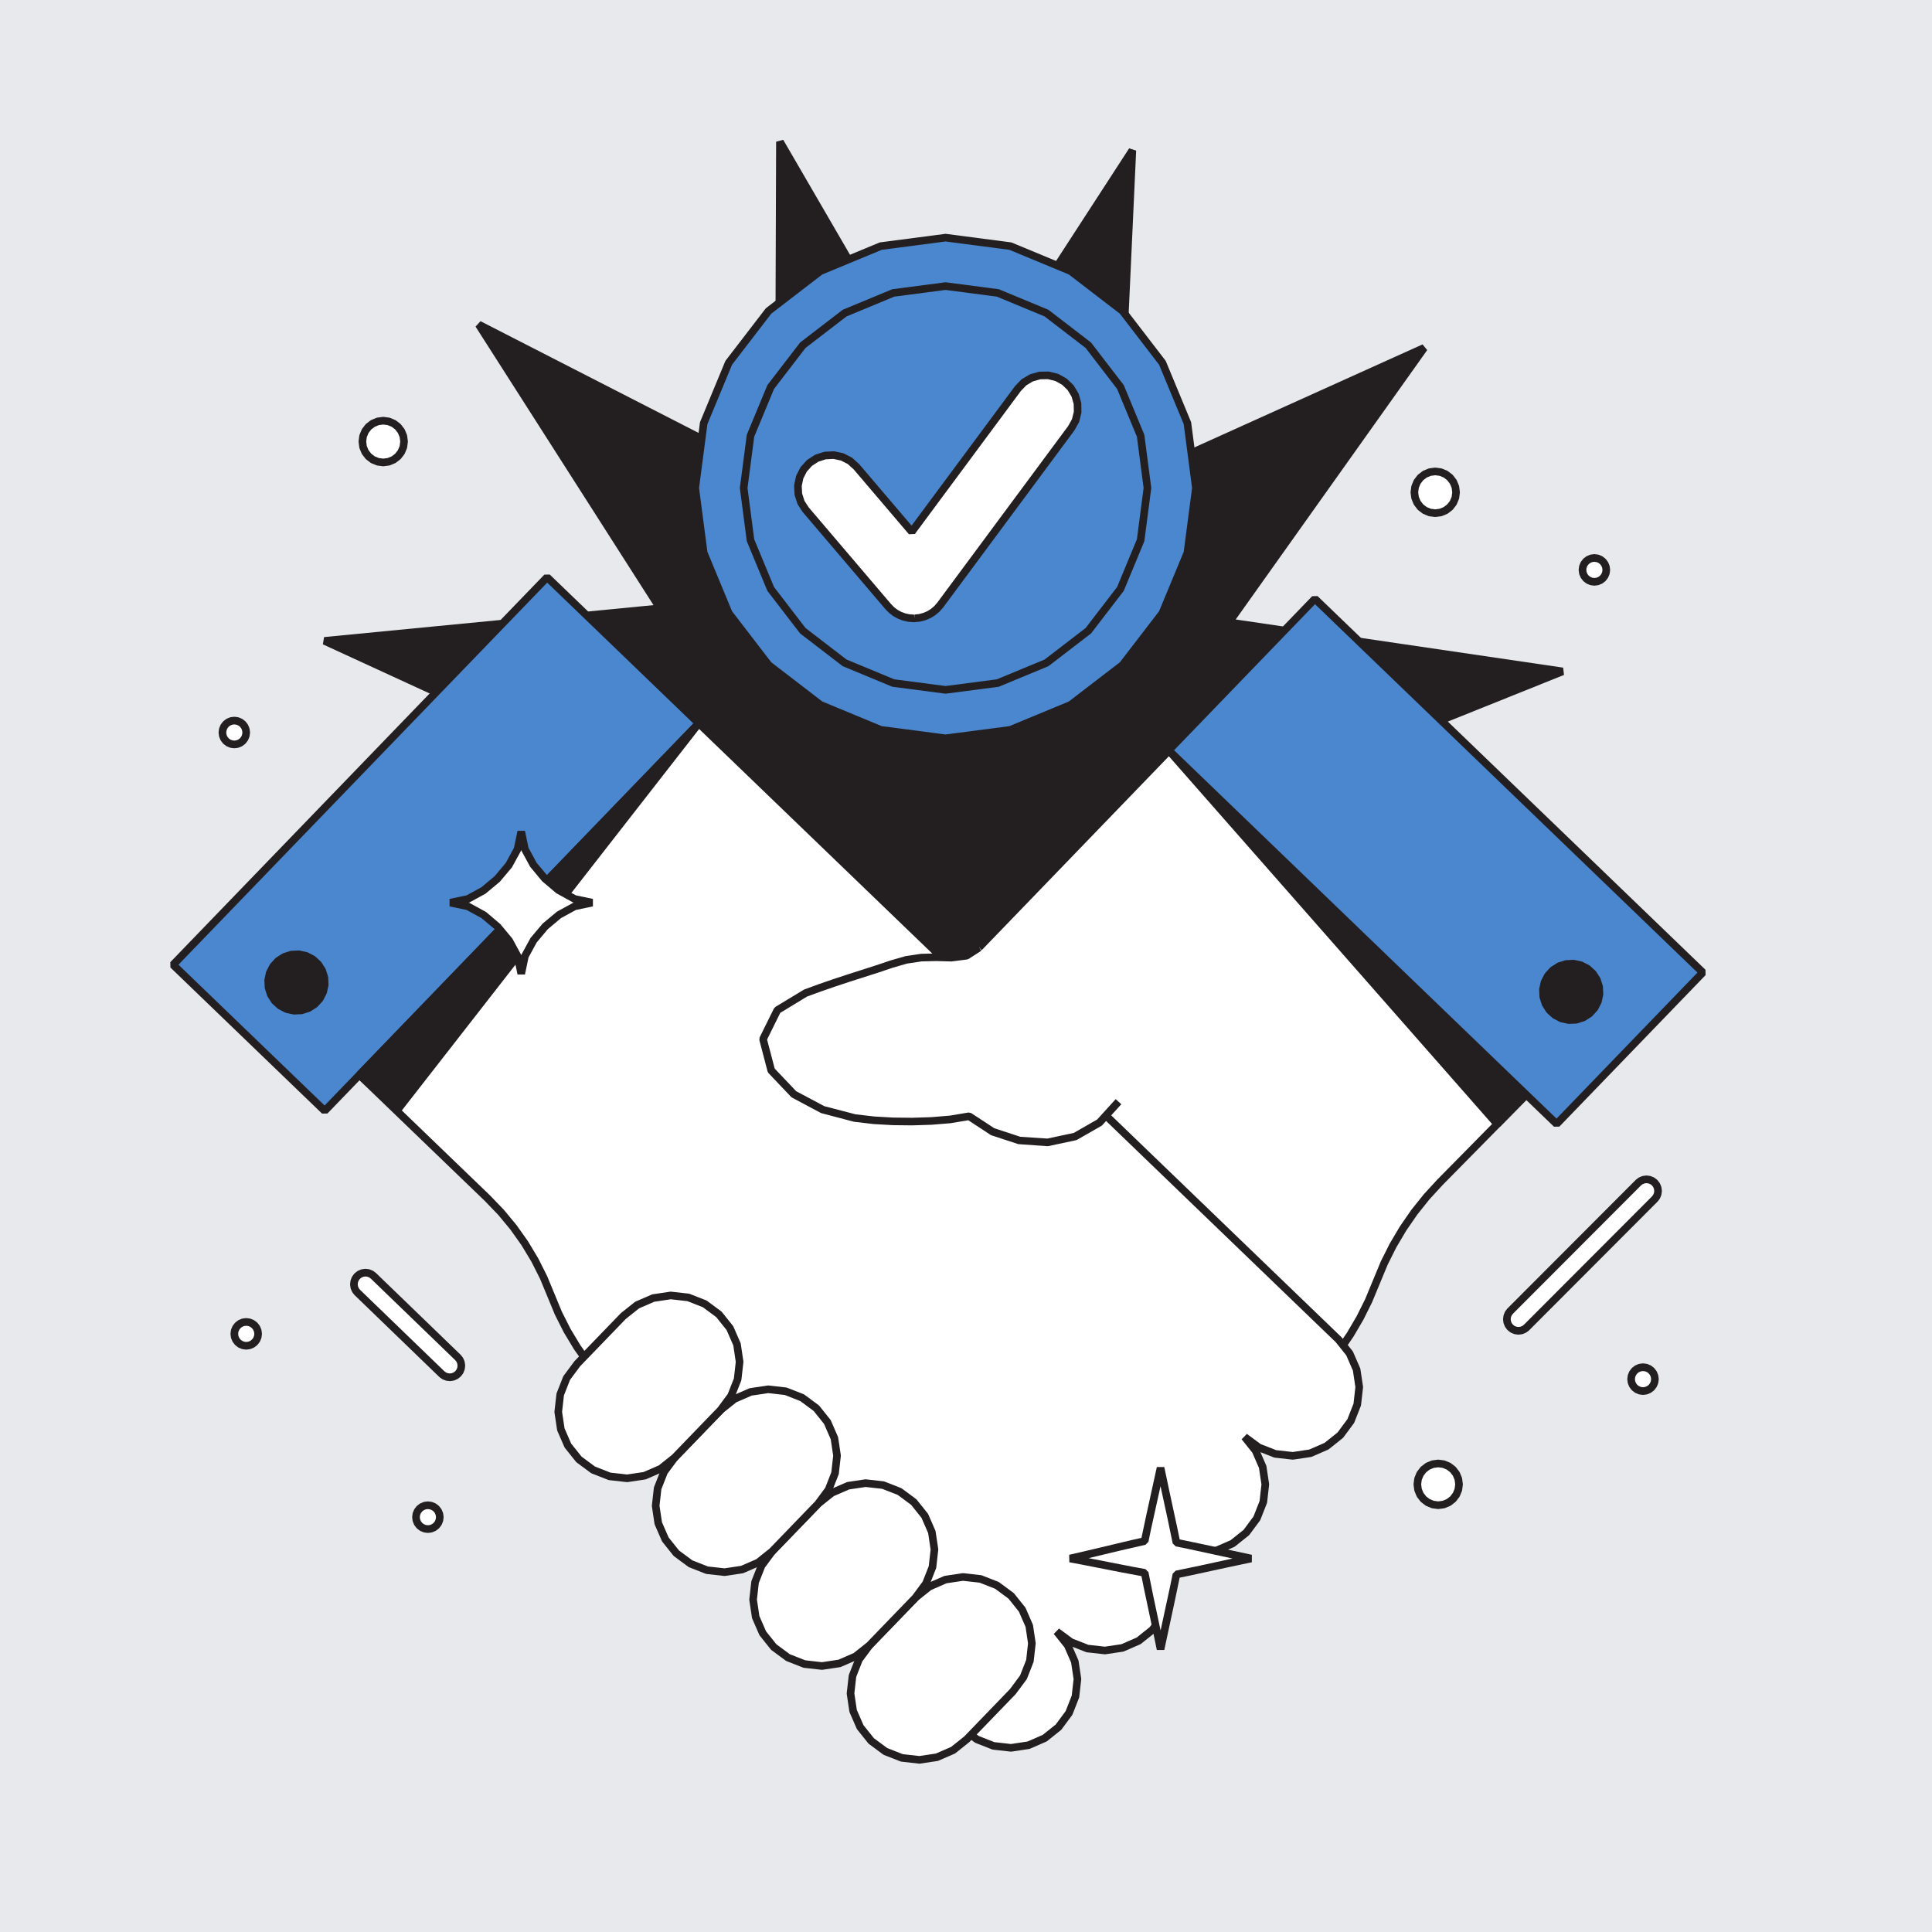 <svg xmlns="http://www.w3.org/2000/svg" viewBox="0 0 760 760" width="760" height="760"><path fill="#E7E9EC" d="M0 0h760v760H0z"/><g transform="translate(127.0 55.0) rotate(0.0 244.0 242.0) scale(1 0.998)"><svg width="488.241" height="484.988" viewBox="0 0 488.241 484.988"><g fill="#231f20"><path d="m318.436 4.177-.169 3.678-.169 3.678-.169 3.678-.169 3.679-.169 3.685-.169 3.685-.169 3.679-.169 3.677-.168 3.678-.169 3.679-.169 3.685-.17 3.685-.168 3.679-.169 3.678-.169 3.678-.169 3.679-.169 3.685-.169 3.684-.169 3.679-.169 3.678-.169 3.678-.169 3.679-.169 3.686-.169 3.685-.169 3.679-.169 3.678-.169 3.679-.169 3.68-.169 3.685-.169 3.686-.169 3.679-.169 3.678-.169 3.679-.169 3.68-.169 3.686-.169 3.685 3.351-1.516 3.355-1.518 3.355-1.518 3.357-1.518 3.361-1.521 3.362-1.521 3.351-1.516 3.355-1.518 3.355-1.518 3.357-1.519 3.361-1.521 3.362-1.521 3.351-1.516 3.355-1.518 3.355-1.518 3.357-1.518 3.361-1.521 3.362-1.521 3.351-1.516 3.355-1.518 3.356-1.519 3.356-1.518 3.362-1.521 3.362-1.521 3.352-1.516 3.355-1.519 3.356-1.518 3.357-1.519 3.362-1.521 3.362-1.521 3.352-1.517 3.356-1.518 3.356-1.518 3.357-1.519 3.362-1.521 3.362-1.521-2.128 3-2.131 3.003-2.131 3.003-2.132 3.005-2.135 3.009-2.135 3.009-2.128 2.999-2.13 3.003-2.13 3.002-2.131 3.004-2.135 3.008-2.134 3.009-2.129 3-2.13 3.003-2.132 3.004-2.131 3.004-2.136 3.01-2.135 3.009-2.128 3.001-2.131 3.003-2.132 3.004-2.132 3.005-2.135 3.009-2.135 3.01-2.129 3.001-2.131 3.004-2.132 3.004-2.132 3.005-2.136 3.01-2.135 3.01-2.129 3.001-2.132 3.004-2.131 3.004-2.132 3.005-2.136 3.01-2.136 3.01 3.644.537 3.642.537 3.642.537 3.644.537 3.649.537 3.65.538 3.643.537 3.642.537 3.643.537 3.643.537 3.65.538 3.649.537 3.643.537 3.642.537 3.643.537 3.643.537 3.65.538 3.649.538 3.643.537 3.643.536 3.643.537 3.643.537 3.65.538 3.649.538 3.644.537 3.643.537 3.643.537 3.644.537 3.65.538 3.651.538 3.643.537 3.643.537 3.643.536 3.645.538 3.65.537 3.65.538-3.413 1.373-3.416 1.375-3.416 1.374-3.418 1.375-3.423 1.378-3.423 1.377-3.412 1.373-3.416 1.374-3.417 1.375-3.418 1.375-3.423 1.377-3.423 1.378-3.412 1.372-3.416 1.375-3.417 1.375-3.417 1.375-3.423 1.377-3.423 1.377-3.413 1.373-3.416 1.375-3.417 1.374-3.418 1.375-3.423 1.378-3.423 1.377-3.413 1.373-3.417 1.375-3.417 1.375-3.418 1.375-3.424 1.378-3.423 1.377-3.413 1.373-3.417 1.375-3.417 1.375-3.419 1.375-3.423 1.378-3.424 1.377 2.771 2.419 2.775 2.421 2.775 2.421 2.775 2.422 2.78 2.426 2.78 2.426 2.77 2.418 2.774 2.421 2.774 2.421 2.775 2.421 2.779 2.425 2.779 2.426 2.771 2.418 2.775 2.422 2.775 2.422 2.776 2.422 2.78 2.426 2.78 2.426 2.772 2.419 2.774 2.422 2.775 2.421 2.776 2.423 2.78 2.426 2.781 2.426 2.772 2.419 2.775 2.422 2.775 2.422 2.777 2.423 2.78 2.427 2.781 2.427 2.772 2.419 2.775 2.421 2.775 2.423 2.777 2.422 2.78 2.427 2.781 2.427-3.617-.691-3.616-.69-3.617-.691-3.617-.691-3.624-.692-3.623-.691-3.617-.691-3.616-.691-3.617-.69-3.618-.691-3.623-.692-3.623-.692-3.618-.69-3.616-.691-3.616-.69-3.618-.691-3.623-.692-3.624-.692-3.617-.691-3.616-.69-3.617-.691-3.618-.69-3.623-.692-3.624-.692-3.617-.691-3.617-.691-3.618-.69-3.618-.691-3.624-.692-3.624-.692-3.618-.691-3.616-.691-3.618-.69-3.618-.691-3.624-.692-3.624-.692 1.024 3.533 1.025 3.536 1.025 3.538 1.025 3.538 1.027 3.544 1.027 3.544 1.024 3.532 1.025 3.537 1.025 3.537 1.026 3.539 1.027 3.544 1.027 3.544 1.024 3.532 1.025 3.537 1.025 3.537 1.025 3.539 1.027 3.543 1.027 3.544 1.024 3.533 1.025 3.537 1.025 3.538 1.026 3.538 1.027 3.544 1.027 3.544 1.024 3.533 1.025 3.538 1.025 3.538 1.026 3.539 1.027 3.544 1.027 3.545 1.024 3.533 1.025 3.538 1.026 3.537 1.025 3.539 1.027 3.545 1.028 3.544-2.667-2.533-2.669-2.537-2.67-2.537-2.67-2.537-2.675-2.542-2.675-2.541-2.665-2.533-2.669-2.536-2.669-2.536-2.67-2.537-2.674-2.541-2.674-2.54-2.666-2.534-2.67-2.537-2.67-2.537-2.671-2.538-2.675-2.541-2.674-2.542-2.667-2.534-2.67-2.537-2.67-2.537-2.671-2.538-2.675-2.541-2.675-2.542-2.667-2.535-2.67-2.537-2.67-2.537-2.672-2.538-2.675-2.543-2.675-2.542-2.667-2.534-2.671-2.537-2.67-2.538-2.671-2.538-2.676-2.542-2.675-2.542-1.049 3.525-1.05 3.53-1.05 3.53-1.05 3.53-1.052 3.537-1.052 3.537-1.048 3.525-1.05 3.53-1.05 3.53-1.051 3.531-1.052 3.536-1.052 3.537-1.048 3.525-1.05 3.53-1.05 3.53-1.05 3.53-1.052 3.537-1.052 3.537-1.049 3.525-1.05 3.53-1.05 3.53-1.05 3.531-1.053 3.537-1.052 3.536-1.048 3.527-1.05 3.53-1.051 3.53-1.05 3.532-1.052 3.537-1.052 3.537-1.049 3.526-1.05 3.53-1.051 3.531-1.05 3.532-1.052 3.537-1.052 3.537-.875-3.577-.874-3.576-.874-3.577-.875-3.578-.875-3.583-.876-3.583-.875-3.577-.874-3.577-.874-3.576-.874-3.578-.876-3.583-.876-3.584-.875-3.577-.874-3.576-.874-3.577-.874-3.577-.876-3.584-.876-3.583-.874-3.577-.875-3.577-.874-3.576-.874-3.578-.876-3.584-.876-3.583-.875-3.578-.874-3.577-.874-3.577-.875-3.578-.876-3.584-.876-3.584-.875-3.578-.874-3.577-.874-3.577-.875-3.579-.876-3.584-.876-3.584-2.788 2.399-2.791 2.402-2.792 2.402-2.793 2.402-2.797 2.407-2.797 2.406-2.787 2.398-2.791 2.401-2.791 2.401-2.791 2.402-2.797 2.406-2.796 2.406-2.788 2.399-2.792 2.401-2.792 2.403-2.792 2.402-2.798 2.407-2.797 2.406-2.788 2.4-2.792 2.401-2.792 2.403-2.793 2.402-2.797 2.407-2.798 2.407-2.789 2.399-2.792 2.402-2.792 2.403-2.793 2.403-2.798 2.407-2.798 2.407-2.789 2.4-2.792 2.402-2.792 2.402-2.793 2.403-2.798 2.407-2.798 2.407 1.197-3.477 1.199-3.482 1.198-3.483 1.199-3.483 1.201-3.489 1.2-3.488 1.197-3.478 1.199-3.482 1.198-3.483 1.199-3.483 1.201-3.489 1.201-3.489 1.197-3.478 1.198-3.482 1.199-3.482 1.198-3.483 1.201-3.489 1.201-3.489 1.197-3.478 1.198-3.482 1.199-3.482 1.199-3.484 1.201-3.489 1.2-3.489 1.198-3.478 1.198-3.483 1.199-3.483 1.199-3.484 1.201-3.489 1.201-3.49 1.197-3.478 1.199-3.483 1.199-3.483 1.199-3.484 1.201-3.489 1.201-3.489-3.647.511-3.646.511-3.646.511-3.648.511-3.653.512-3.653.512-3.647.512-3.645.511-3.647.511-3.647.511-3.653.512-3.653.512-3.647.512-3.646.511-3.646.511-3.647.511-3.654.512-3.653.512-3.647.512-3.646.511-3.646.511-3.647.511-3.654.512-3.653.512-3.648.512-3.646.511-3.647.511-3.648.512-3.654.512-3.653.512-3.648.511-3.646.511-3.647.512-3.648.511-3.654.512-3.654.512 2.887-2.278 2.891-2.281 2.891-2.282 2.892-2.282 2.896-2.286 2.896-2.286 2.887-2.278 2.89-2.28 2.89-2.281 2.891-2.282 2.895-2.285 2.896-2.285 2.887-2.279 2.891-2.281 2.891-2.282 2.892-2.282 2.897-2.286 2.896-2.286 2.888-2.279 2.891-2.282 2.891-2.282 2.892-2.282 2.897-2.286 2.896-2.286 2.888-2.28 2.892-2.281 2.891-2.283 2.893-2.282 2.897-2.287 2.897-2.286 2.888-2.279 2.891-2.282 2.892-2.282 2.893-2.283 2.897-2.286 2.897-2.287-3.341-1.54-3.344-1.541-3.344-1.542-3.346-1.542-3.351-1.544-3.35-1.545-3.341-1.54-3.344-1.541-3.345-1.542-3.345-1.542-3.351-1.545-3.351-1.544-3.34-1.54-3.344-1.541-3.345-1.542-3.345-1.542-3.351-1.545-3.351-1.544-3.341-1.54-3.344-1.542-3.345-1.541-3.345-1.543-3.351-1.544-3.351-1.545-3.341-1.54-3.345-1.542-3.345-1.542-3.346-1.542-3.352-1.545-3.351-1.545-3.341-1.54-3.345-1.541-3.345-1.542-3.346-1.543-3.352-1.545-3.351-1.545 3.665-.356 3.664-.356 3.665-.356 3.666-.357 3.671-.357 3.671-.357 3.666-.356 3.664-.357 3.665-.356 3.665-.356 3.672-.357 3.671-.357 3.666-.357 3.664-.356 3.664-.356 3.666-.357 3.672-.357 3.671-.357 3.665-.356 3.665-.356 3.665-.357 3.665-.356 3.672-.357 3.672-.357 3.666-.356 3.664-.357 3.666-.356 3.666-.357 3.672-.357 3.672-.357 3.666-.356 3.665-.356 3.665-.357 3.667-.356 3.672-.357 3.672-.357-1.978-3.102-1.979-3.104-1.981-3.106-1.98-3.106-1.984-3.111-1.984-3.11-1.977-3.101-1.979-3.104-1.98-3.104-1.98-3.105-1.983-3.11-1.984-3.11-1.977-3.102-1.98-3.105-1.981-3.105-1.98-3.106-1.984-3.112-1.984-3.111-1.978-3.101-1.98-3.106-1.981-3.105-1.981-3.106-1.984-3.112-1.984-3.111-1.978-3.102-1.98-3.106-1.981-3.106-1.981-3.106-1.985-3.112-1.984-3.112-1.978-3.102-1.981-3.106-1.98-3.106-1.981-3.106-1.985-3.112-1.984-3.112 3.272 1.68 3.276 1.682 3.276 1.681 3.277 1.683 3.283 1.685 3.282 1.685 3.273 1.68 3.275 1.681 3.277 1.682 3.277 1.683 3.282 1.685 3.283 1.685 3.272 1.68 3.276 1.681 3.276 1.682 3.277 1.683 3.283 1.685 3.282 1.685 3.273 1.679 3.276 1.682 3.276 1.682 3.277 1.683 3.283 1.685 3.283 1.685 3.272 1.68 3.277 1.682 3.277 1.682 3.278 1.683 3.283 1.685 3.283 1.686 3.273 1.68 3.276 1.682 3.277 1.682 3.278 1.682 3.283 1.686 3.283 1.685.013-3.682.013-3.682.013-3.682.013-3.682.013-3.689.013-3.689.013-3.682.013-3.682.013-3.682.013-3.683.013-3.689.013-3.689.013-3.682.013-3.681.012-3.682.013-3.683.013-3.689.013-3.689.013-3.682.013-3.682.013-3.682.013-3.683.013-3.689.013-3.689.013-3.683.013-3.682.013-3.683.013-3.683.013-3.69.013-3.689.013-3.684.013-3.682.013-3.682.013-3.684.013-3.689.013-3.69 1.845 3.182 1.846 3.186 1.847 3.186 1.848 3.187 1.85 3.193 1.85 3.192 1.844 3.181 1.847 3.185 1.846 3.185 1.847 3.186 1.85 3.192 1.85 3.191 1.844 3.182 1.847 3.187 1.847 3.186 1.848 3.187 1.85 3.193 1.851 3.192 1.844 3.183 1.847 3.186 1.847 3.186 1.848 3.188 1.851 3.192 1.85 3.193 1.845 3.183 1.847 3.187 1.848 3.187 1.848 3.187 1.85 3.193 1.851 3.193 1.845 3.183 1.847 3.187 1.848 3.187 1.848 3.188 1.85 3.193 1.851 3.193 2-3.087 2.001-3.091 2.002-3.091 2.003-3.092 2.006-3.097 2.005-3.097 1.999-3.086 2.001-3.09 2.002-3.09 2.002-3.091 2.005-3.097 2.005-3.096 2-3.087 2.002-3.091 2.002-3.091 2.002-3.092 2.006-3.098 2.006-3.097 2-3.087 2.002-3.091 2.002-3.092 2.003-3.092 2.006-3.098 2.006-3.097 1.999-3.088 2.003-3.091 2.002-3.092 2.003-3.093 2.006-3.098 2.007-3.097 2-3.089 2.002-3.091 2.002-3.092 2.003-3.093 2.007-3.097z"/><path d="m238.649 484.988-2.895-.071-30.914-126.479-98.7 84.917-2.396-1.626 42.372-123.113-128.941 18.075-1.137-2.663 102.206-80.661L0 198.862l.483-2.855 129.59-12.6-70.006-109.78 1.95-2.141 115.83 59.461.459-130.2L181.104 0l65.295 112.645L317.177 3.362l2.758.884-5.971 130.064 118.625-53.67 1.841 2.235-75.341 106.188 128.81 18.983.341 2.876-120.791 48.6 98.099 85.61-1.268 2.604-127.891-24.421 36.241 125.057-2.474 1.505-94.386-89.687-37.122 124.797zm-33.912-130.419 2.436.78 30.18 123.474 36.24-121.833 2.471-.659 92.143 87.556-35.381-122.084 1.722-1.892L459.4 343.75l-95.767-83.575.426-2.521 117.922-47.445-125.75-18.532-1.005-2.353 73.551-103.666-115.807 52.396-2.117-1.436 5.829-126.975-69.096 106.688-2.557-.063L181.287 6.297l-.448 127.106-2.185 1.33L65.576 76.684l68.342 107.171-1.12 2.3L6.286 198.456l115.435 53.21.301 2.54-99.777 78.745 125.877-17.646 1.627 1.974-41.365 120.189 96.354-82.899z"/></g></svg></g><g transform="translate(67.0 226.0) rotate(0.0 302.0 234.0) scale(0.998 0.997)"><svg width="605.141" height="469.176" viewBox="0 0 605.141 469.176"><path d="m197.035 273.402 36.471-37.824 36.471-37.826 36.472-37.827L342.92 122.1l36.477-37.831 36.476-37.831 23.491 22.677 23.492 22.678 23.491 22.677 23.493 22.678 23.495 22.682 23.496 22.681-9.404 9.556-9.406 9.558-9.409 9.561-9.406 9.559-9.413 9.565-9.413 9.565-5.243 5.712-4.833 6.063-4.4 6.384-3.946 6.674-3.472 6.933-2.982 7.157-.047.125-.046.124-.047.125-.047.124-.049.129-.049.13-2.903 6.985-3.37 6.772-3.821 6.528-4.255 6.253-4.67 5.951-5.063 5.62-16.716 17.337-16.711 17.332-16.718 17.338-16.718 17.339-16.72 17.342-16.721 17.341-25.631-24.713-25.631-24.714-25.631-24.713-25.633-24.715-25.636-24.718z" fill="#fff"/><path d="M349.792 422.774 195.994 274.483l-.039-2.121L414.793 45.397l2.122-.038 140.958 136.073.027 2.131-56.45 57.364-5.172 5.636-4.768 5.981-4.341 6.299-3.892 6.583-3.426 6.84-6.191 14.942-3.419 6.861-3.876 6.614-4.315 6.335-4.735 6.029-5.063 5.62-100.339 104.066-2.121.039zm-150.635-149.41 151.638 146.209 99.263-102.949 4.993-5.545 4.607-5.871 4.198-6.169 3.77-6.44 3.325-6.681 6.194-14.948 3.522-7.024 4.002-6.762 4.462-6.469 4.901-6.142 5.243-5.712 55.424-56.322L415.911 48.56 199.156 273.364z" fill="#231f20"/><path d="m460.474 301.872-5.333-5.141-5.334-5.143-5.331-5.141-5.336-5.145-5.339-5.148-5.34-5.148-36.693-35.38-36.694-35.38-36.696-35.382-36.695-35.381-36.699-35.385-36.7-35.386-22.29 23.117-22.291 23.118-22.291 23.117-22.291 23.118-22.295 23.122-22.294 23.121 8.408 8.108 8.411 8.109 8.414 8.113 8.411 8.11 8.417 8.115 8.417 8.116 5.328 5.537 4.899 5.92 4.443 6.27 3.961 6.584 3.458 6.863 2.935 7.102 2.934 7.102 3.458 6.862 3.961 6.585 4.443 6.27 4.899 5.92 5.328 5.537 15.474 14.919L206 352.482l15.475 14.921 15.475 14.921 15.478 14.923 15.477 14.924-.036.037-.035.036-.035.037-.036.037-.037.039-.038.039 7.443 7.177 7.445 7.178 7.447 7.181 7.445 7.178 7.451 7.184 7.45 7.183 5.597 4.143 6.482 2.546 6.921.778 6.887-1.03 6.384-2.78 5.443-4.344 4.143-5.598 2.545-6.482.779-6.92-1.031-6.887-2.779-6.384-4.345-5.443 5.598 4.143 6.482 2.545 6.92.779 6.887-1.03 6.384-2.78 5.443-4.344 4.143-5.598 2.545-6.482.779-6.92-1.03-6.887-2.78-6.384-4.345-5.443 5.598 4.143 6.482 2.545 6.92.779 6.887-1.031 6.384-2.779 5.443-4.345 4.143-5.597 2.546-6.482.778-6.92-1.03-6.887-2.78-6.385-4.344-5.442 5.597 4.143 6.482 2.545 6.92.779 6.887-1.031 6.385-2.779 5.442-4.345 4.144-5.597 2.545-6.482.778-6.921-1.03-6.887-2.78-6.384z" fill="#fff"/><path d="m331.201 464.435-6.92-.778-.381-.094-6.482-2.546-.344-.19-5.746-4.269-44.681-43.081-.011-.445-92.62-89.304-5.443-5.661-4.968-6.009-4.504-6.363-4.015-6.684-3.504-6.964-5.848-14.153-3.407-6.761-3.904-6.489-4.377-6.178-4.828-5.833-5.289-5.497-50.439-48.631-.039-2.121L207.204 57.671l2.121-.039 252.321 243.305 4.344 5.442.203.337 2.78 6.385.108.377 1.03 6.887.007.39-.779 6.921-.094.38-2.545 6.481-.191.345-4.143 5.598-.27.279-5.443 4.345-.337.203-6.384 2.779-.377.108-6.887 1.03-.39.007-6.92-.778-.38-.094-5.308-2.084 2.276 5.228.108.377 1.031 6.887.007.39-.778 6.921-.094.38-2.545 6.481-.191.345-4.143 5.598-.27.279-5.443 4.345-.337.203-6.385 2.779-.377.108-6.887 1.03-.39.007-6.92-.778-.38-.094-5.308-2.084 2.276 5.228.108.377 1.03 6.887.007.39-.778 6.92-.094.38-2.545 6.482-.191.345-4.143 5.598-.27.279-5.443 4.345-.337.203-6.384 2.779-.377.108-6.887 1.03-.39.007-6.92-.778-.381-.094-5.308-2.085 2.276 5.229.108.377 1.031 6.887.007.39-.779 6.92-.094.38-2.545 6.482-.191.345-4.143 5.598-.27.28-5.443 4.344-.337.202-6.385 2.78-.377.108-6.887 1.03-.39.007zm-6.388-3.737 6.529.734 6.497-.972 6.021-2.622 5.135-4.098 3.908-5.281 2.4-6.113.734-6.528-.972-6.496-2.622-6.022-4.221-5.287 2.065-2.142 5.438 4.025 6.113 2.4 6.528.734 6.498-.972 6.021-2.621 5.135-4.099 3.908-5.281 2.4-6.113.735-6.528-.972-6.496-2.622-6.022-4.221-5.287 2.065-2.142 5.438 4.026 6.113 2.399 6.528.734 6.497-.972 6.021-2.621 5.135-4.099 3.908-5.28 2.4-6.113.735-6.529-.972-6.496-2.621-6.022-4.221-5.287 2.065-2.142 5.438 4.026 6.113 2.399 6.528.734 6.497-.972 6.021-2.621 5.134-4.099 3.909-5.281 2.4-6.112.735-6.529-.972-6.496-2.622-6.021-4.16-5.212-251.037-242.05-131.67 136.553 49.398 47.63 5.443 5.661 4.968 6.009 4.504 6.363 4.016 6.684 3.504 6.964 5.848 14.152 3.407 6.762 3.903 6.489 4.378 6.178 4.828 5.833 5.289 5.497 92.808 89.483.008.442 44.386 42.797 5.36 3.967 6.113 2.4z" fill="#231f20"/><path d="m275.577 422.505 3.019-3.132 3.024-3.136 3.023-3.136 3.025-3.136 3.029-3.142 3.029-3.142 5.443-4.344 6.385-2.78 6.887-1.03 6.92.779 6.481 2.545 5.598 4.143 4.344 5.443 2.78 6.385 1.03 6.887-.779 6.92-2.545 6.481-4.143 5.598-3.02 3.132-3.023 3.135-3.023 3.136-3.025 3.136-3.029 3.142-3.029 3.142-5.443 4.344-6.385 2.78-6.887 1.03-6.92-.778-6.481-2.545-5.598-4.144-4.344-5.442-2.78-6.385-1.03-6.887.778-6.921 2.545-6.481z" fill="#fff"/><path d="m295.095 469.176-6.92-.779-.38-.094-6.481-2.545-.344-.19-5.597-4.144-.28-.271-4.345-5.442-.203-.337-2.78-6.385-.108-.377-1.03-6.888-.007-.39.779-6.92.094-.38 2.545-6.481.191-.345 4.269-5.745 18.293-18.954 5.443-4.345.337-.203 6.385-2.78.377-.108 6.887-1.03.39-.007 6.92.779.38.094 6.481 2.545.344.19 5.597 4.144.28.271 4.344 5.442.203.337 2.78 6.385.108.377 1.03 6.888.007.39-.779 6.92-.094.38-2.545 6.481-.191.345-4.269 5.746-18.293 18.955-5.443 4.344-.337.202-6.385 2.78-.377.108-6.887 1.03-.39.007zm-6.388-3.738 6.528.735 6.497-.972 6.022-2.622 5.211-4.159 18.014-18.683 3.967-5.36 2.4-6.112.735-6.528-.972-6.498-2.622-6.021-4.098-5.134-5.28-3.909-6.113-2.399-6.528-.735-6.497.972-6.022 2.622-5.211 4.16-18.014 18.683-3.967 5.359-2.4 6.112-.735 6.528.972 6.498 2.621 6.021 4.099 5.134 5.28 3.909z" fill="#231f20"/><path d="m237.175 385.478 3.02-3.131 3.023-3.136 3.024-3.136 3.024-3.136 3.03-3.142 3.029-3.142 5.442-4.344 6.385-2.78 6.888-1.03 6.92.778 6.481 2.545 5.597 4.144 4.345 5.442 2.78 6.385 1.03 6.888-.779 6.92-2.545 6.481-4.143 5.597-3.02 3.132-3.023 3.136-3.024 3.136-3.024 3.136-3.029 3.142-3.029 3.142-5.443 4.344-6.385 2.78-6.887 1.03-6.92-.779-6.482-2.545-5.597-4.143-4.345-5.443-2.779-6.385-1.031-6.887.779-6.92 2.545-6.481z" fill="#fff"/><path d="m256.694 432.15-6.92-.779-.38-.094-6.481-2.545-.344-.19-5.597-4.143-.28-.271-4.345-5.443-.203-.337-2.78-6.385-.108-.377-1.03-6.887-.007-.39.779-6.921.094-.38 2.545-6.481.191-.345 4.269-5.745 18.293-18.954 5.443-4.345.337-.203 6.385-2.779.377-.108 6.887-1.03.39-.007 6.92.778.381.094 6.481 2.545.344.19 5.597 4.144.28.271 4.345 5.442.203.337 2.78 6.385.108.377 1.03 6.888.007.39-.779 6.92-.094.38-2.545 6.481-.191.345-4.269 5.746-18.293 18.955-5.443 4.344-.337.202-6.385 2.78-.377.108-6.887 1.03-.39.007zm-6.388-3.738 6.528.735 6.497-.972 6.022-2.622 5.211-4.159 18.014-18.683 3.967-5.36 2.4-6.112.735-6.528-.972-6.497-2.622-6.022-4.099-5.134-5.28-3.909-6.113-2.399-6.528-.734-6.497.972-6.022 2.621-5.211 4.16-18.014 18.683-3.967 5.359-2.4 6.112-.735 6.529.972 6.497 2.622 6.021 4.098 5.135 5.28 3.907 6.113 2.4z" fill="#231f20"/><path d="m198.774 348.452 3.02-3.132 3.023-3.135 3.024-3.136 3.024-3.137 3.029-3.141 3.03-3.142 5.442-4.345 6.385-2.779 6.887-1.031 6.92.779 6.482 2.545 5.597 4.143 4.345 5.443 2.78 6.385 1.03 6.887-.779 6.92-2.545 6.482-4.143 5.597-3.02 3.132-3.023 3.135-3.024 3.136-3.024 3.137-3.029 3.142-3.03 3.141-5.442 4.345-6.385 2.78-6.887 1.03-6.92-.779-6.482-2.545-5.597-4.143-4.345-5.443-2.78-6.385-1.03-6.887.779-6.92 2.545-6.482z" fill="#fff"/><path d="m218.293 395.123-6.92-.778-.381-.094-6.481-2.546-.344-.19-5.597-4.143-.28-.271-4.345-5.443-.203-.337-2.78-6.385-.108-.377-1.03-6.887-.007-.39.779-6.92.094-.38 2.545-6.481.191-.345 4.269-5.746 18.293-18.954 5.443-4.345.337-.203 6.385-2.779.377-.108 6.887-1.03.39-.007 6.92.778.381.094 6.481 2.545.344.19 5.597 4.144.28.271 4.345 5.442.203.337 2.78 6.385.108.377 1.03 6.888.007.39-.779 6.92-.094.38-2.545 6.481-.191.345-4.269 5.746-18.293 18.954-5.443 4.345-.337.203-6.385 2.779-.377.108-6.887 1.03zm-6.388-3.737 6.528.734 6.497-.972 6.022-2.621 5.211-4.16 18.014-18.683 3.967-5.36 2.4-6.112.735-6.528-.972-6.498-2.621-6.021-4.099-5.134-5.281-3.909-6.113-2.399-6.528-.734-6.497.972-6.022 2.621-5.211 4.16-18.014 18.683-3.967 5.36-2.4 6.112-.735 6.528.972 6.496 2.622 6.022 4.098 5.135 5.28 3.908 6.113 2.4zM393.523 69.362l21.583 24.58 21.584 24.581 21.583 24.581 21.585 24.582 21.587 24.585 21.588 24.585 5.63-5.721 5.631-5.723 5.629-5.719 5.633-5.725 5.637-5.728 5.638-5.729-27.216-18.857-27.217-18.857-27.216-18.857-27.217-18.857-27.221-18.861z" fill="#231f20"/><path d="m524.101 217.907-2.196-.063-129.51-147.492 1.981-2.223 163.308 113.148.215 2.285zM402.711 77.553l120.383 137.1 31.417-31.925z" fill="#231f20"/><path d="m160.373 311.426 3.02-3.132 3.023-3.135 3.024-3.136 3.024-3.137 3.029-3.142 3.029-3.141 5.443-4.345 6.385-2.78 6.887-1.03 6.92.779 6.482 2.545 5.597 4.143 4.345 5.443 2.779 6.385 1.031 6.887-.779 6.92-2.545 6.482-4.143 5.597-3.02 3.132-3.023 3.135-3.024 3.136-3.024 3.137-3.03 3.141-3.029 3.142-5.442 4.345-6.385 2.779-6.888 1.031-6.92-.779-6.481-2.545-5.597-4.143-4.345-5.443-2.78-6.385-1.03-6.887.779-6.92 2.545-6.482z" fill="#fff"/><path d="m179.892 358.097-6.92-.778-.381-.094-6.481-2.545-.344-.19-5.597-4.144-.28-.271-4.345-5.443-.203-.337-2.78-6.385-.108-.377-1.03-6.887-.007-.39.779-6.92.094-.38 2.545-6.481.191-.345 4.269-5.746 18.293-18.954 5.443-4.345.337-.203 6.385-2.779.377-.108 6.887-1.03.39-.007 6.92.778.381.094 6.481 2.545.344.19 5.597 4.144.28.271 4.345 5.442.203.337 2.78 6.386.108.377 1.03 6.887.007.39-.779 6.92-.094.38-2.545 6.481-.191.345-4.269 5.746-18.293 18.954-5.443 4.345-.337.203-6.385 2.779-.377.108-6.887 1.03zm-6.388-3.737 6.528.734 6.497-.972 6.022-2.621 5.211-4.16 18.014-18.683 3.967-5.36 2.4-6.112.735-6.528-.972-6.497-2.622-6.022-4.099-5.134-5.28-3.909-6.113-2.399-6.528-.734-6.497.972-6.022 2.621-5.211 4.16-18.014 18.683-3.967 5.36-2.4 6.112-.735 6.528.972 6.497 2.622 6.021 4.099 5.135 5.28 3.909z" fill="#231f20"/><path d="m318.846 147.2-4.99 3.208-5.91.771-5.988-.166-5.982.143-5.918.886-5.75 1.669-5.669 1.911-5.692 1.821-5.693 1.828-5.677 1.877-5.655 1.959-5.616 2.067-11.043 6.718-5.637 11.422 3.244 12.379 8.903 9.38 11.449 6.106 12.578 3.279 7.488.875 7.53.429 7.545.086 7.542-.238 7.516-.614 7.431-1.247 9.285 6.096 10.56 3.474 11.09.74 10.862-2.314 9.625-5.521 7.461-8.228-9.143-10.127-9.146-10.13-9.149-10.134-9.146-10.13-9.153-10.137z" fill="#fff"/><path d="m345.687 225.556-11.459-.812-10.56-3.474-.354-.171-8.794-5.774-6.976 1.165-7.516.616-7.618.241-7.609-.084-7.598-.432-7.782-.922-12.905-3.407-11.449-6.105-.382-.291-8.903-9.38-.363-.653-3.244-12.379.106-1.043 5.637-11.422.565-.618 11.305-6.845 5.616-2.067 5.682-1.967 5.697-1.885 11.399-3.654 5.647-1.904 6.007-1.73 6.103-.903 5.983-.143 5.947.163 5.459-.712 4.707-3.025 1.622 2.523-4.99 3.208-.618.226-6.145.782-5.988-.166-5.811.141-5.725.858-5.654 1.64-5.608 1.893-11.406 3.655-5.664 1.873-5.635 1.953-5.452 2.006-10.546 6.416-5.196 10.529 3.004 11.465 8.471 8.923 11.078 5.908 12.305 3.209 7.386.862 7.44.422 7.477.083 7.478-.237 7.378-.606 7.368-1.235 1.071.225 9.12 5.987 10.191 3.353 10.692.713 10.428-2.222 9.216-5.286 7.302-8.052 2.223 2.016-7.462 8.228-.364.293-9.626 5.52-.434.166-10.861 2.315z" fill="#231f20"/><path d="m208.284 58.712-24.57 25.483-24.571 25.483-24.57 25.482-24.571 25.484-24.575 25.487-24.575 25.488-9.956-9.601-9.96-9.603-9.963-9.606-9.96-9.603-9.967-9.61-9.966-9.61 24.57-25.482 24.57-25.483 24.571-25.483 24.571-25.484 24.575-25.487L148.511 1.08l9.957 9.6 9.96 9.603 9.963 9.606 9.96 9.604 9.966 9.609z" fill="#4A87CE"/><path d="M59.811 212.698.039 155.067 0 152.945 147.431.039 149.552 0l59.773 57.632.039 2.121L61.932 212.659zm-56.61-58.751 57.613 55.55L206.163 58.751 148.55 3.201z" fill="#231f20"/><path d="m546.429 216.793-25.482-24.57-25.483-24.57-25.483-24.57-25.484-24.572-25.487-24.574-25.487-24.575 9.6-9.957 9.603-9.96 9.606-9.963 9.604-9.959 9.609-9.967 9.61-9.967 25.483 24.57 25.483 24.571 25.482 24.57 25.484 24.571 25.487 24.575 25.488 24.575-9.601 9.957-9.603 9.959-9.606 9.963-9.603 9.96-9.61 9.967z" fill="#4A87CE"/><g fill="#231f20"><path d="M545.388 217.873 392.481 70.442l-.039-2.121 57.633-59.773 2.121-.039 152.906 147.432.039 2.121-57.633 59.772-2.121.039zM395.644 69.323l150.747 145.349 55.55-57.612L451.194 11.71zM60.848 161.92l-.131-2.916-.885-2.781-1.575-2.456-2.155-1.968-2.591-1.342-2.851-.623-2.916.131-2.781.885-2.456 1.575-1.968 2.155-1.342 2.591-.623 2.851.132 2.916.884 2.781 1.576 2.456 2.154 1.968 2.591 1.342 2.851.623 2.916-.132 2.781-.884 2.456-1.576 1.968-2.154 1.342-2.591z"/><path d="m48.83 173.606-.387-.032-2.851-.622-.37-.134-2.591-1.343-.321-.225-2.155-1.968-.251-.298-1.575-2.456-.167-.354-.885-2.781-.069-.388-.131-2.915.033-.388.622-2.852.134-.37 1.342-2.591.224-.321 1.968-2.155.298-.251 2.457-1.575.355-.167 2.781-.885.388-.068 2.916-.131.387.032 2.851.622.37.134 2.591 1.343.321.225 2.155 1.968.251.298 1.575 2.456.167.354.885 2.781.069.388.131 2.916-.033.388-.623 2.851-.134.37-1.342 2.591-.224.321-1.968 2.155-.298.251-2.457 1.575-.355.167-2.781.885-.388.068-2.916.131zm-2.405-3.543 2.466.538 2.521-.113 2.403-.765 2.125-1.362 1.702-1.864 1.16-2.239.538-2.466-.113-2.521-.765-2.403-1.362-2.124-1.864-1.702-2.239-1.161-2.466-.538-2.521.113-2.403.765-2.125 1.362-1.702 1.864-1.16 2.239-.538 2.466.113 2.521.765 2.403 1.362 2.124 1.864 1.702zm516.887-4.451-.131-2.916-.885-2.78-1.575-2.457-2.155-1.968-2.59-1.342-2.852-.622-2.915.131-2.781.885-2.457 1.575-1.967 2.154-1.343 2.591-.622 2.852.131 2.915.885 2.781 1.575 2.456 2.155 1.968 2.591 1.342 2.851.623 2.915-.131 2.781-.885 2.457-1.575 1.968-2.155 1.342-2.591z"/><path d="m551.294 177.298-.387-.032-2.851-.622-.37-.134-2.591-1.343-.321-.225-2.155-1.968-.251-.298-1.575-2.456-.167-.354-.885-2.781-.069-.388-.131-2.915.033-.388.623-2.852.134-.37 1.342-2.591.224-.321 1.968-2.155.298-.251 2.457-1.575.355-.167 2.781-.885.388-.068 2.916-.131.387.032 2.851.623.37.134 2.591 1.342.322.225 2.155 1.968.251.298 1.575 2.457.167.354.885 2.78.069.388.131 2.916-.033.388-.623 2.851-.134.369-1.342 2.591-.224.322-1.968 2.155-.298.251-2.457 1.575-.355.167-2.781.885-.388.068-2.916.131zm-2.405-3.543 2.466.538 2.521-.113 2.403-.765 2.125-1.362 1.702-1.864 1.16-2.239.538-2.466-.113-2.521-.765-2.402-1.363-2.126-1.864-1.701-2.239-1.16-2.466-.539-2.521.113-2.403.765-2.125 1.362-1.702 1.864-1.16 2.239-.538 2.466.114 2.521.765 2.403 1.362 2.124 1.864 1.702zM208.284 58.712l-19.778 25.402-19.778 25.402-19.777 25.401-19.779 25.403-19.781 25.406-19.782 25.406-2.508-2.28-2.512-2.284-2.512-2.283-2.512-2.284-2.517-2.288-2.516-2.288 22.29-23.117 22.291-23.118 22.29-23.117 22.292-23.118 22.294-23.121z"/><path d="m88.6 212.242-15.078-13.708-.071-2.15L207.204 57.671l2.263 1.963L90.793 212.055l-2.193.188zm-11.917-14.888 12.737 11.579L189.668 80.18 76.684 197.355z"/></g></svg></g><g transform="translate(272.0 92.0) rotate(0.0 100.0 100.0) scale(0.998 0.998)"><svg width="200.32" height="200.32" viewBox="0 0 200.32 200.32"><path d="m198.833 100.16-3.339 25.546-9.866 23.797-15.696 20.429-20.43 15.696-23.797 9.866-25.545 3.339-25.546-3.339-23.798-9.866-20.429-15.696-15.695-20.43-9.866-23.797-3.339-25.545 3.339-25.546 9.866-23.798 15.696-20.429 20.429-15.695 23.797-9.866 25.546-3.339 25.546 3.339 23.797 9.866 20.429 15.696 15.696 20.429 9.866 23.797z" fill="#4A87CE"/><path d="M100.354 200.32h-.389l-25.546-3.339-.38-.102-23.797-9.865-.339-.196-20.429-15.696-.276-.275-15.696-20.43-.196-.34L3.44 126.28l-.102-.38L0 100.355v-.389l3.339-25.547.102-.38 9.866-23.797.196-.34 15.696-20.43.276-.275 20.429-15.695.339-.196L74.04 3.441l.38-.102L99.966 0h.389l25.546 3.339.38.102 23.797 9.866.339.196 20.429 15.695.276.275 15.696 20.43.196.34 9.865 23.797.102.38 3.339 25.546v.389l-3.339 25.546-.102.38-9.866 23.797-.196.34-15.696 20.43-.276.275-20.429 15.695-.339.196-23.797 9.865-.38.102zm-25.349-6.288 25.155 3.288 25.154-3.288 23.431-9.713 20.116-15.455 15.456-20.117 9.714-23.432 3.288-25.154-3.288-25.155-9.714-23.431-15.456-20.117-20.117-15.455-23.431-9.714-25.155-3.288-25.154 3.288-23.431 9.713-20.116 15.455-15.456 20.117-9.714 23.432-3.288 25.155 3.288 25.154 9.714 23.431 15.456 20.117 20.116 15.456 23.431 9.713z" fill="#231f20"/><path d="M100.354 181.222h-.389l-20.602-2.692-.38-.102-19.191-7.957-.339-.196-16.475-12.658-.276-.275-12.658-16.475-.196-.34-7.956-19.191-.102-.38-2.693-20.601v-.389l2.693-20.603.102-.38 7.956-19.191.196-.34 12.658-16.475.276-.275 16.475-12.658.339-.196 19.191-7.956.38-.102 20.601-2.692h.389l20.602 2.692.38.102 19.191 7.957.339.196 16.475 12.658.276.275 12.658 16.475.196.34 7.956 19.191.102.38 2.693 20.602v.389l-2.693 20.602-.102.38-7.956 19.191-.196.34-12.658 16.475-.276.275-16.475 12.658-.339.196-19.191 7.956-.38.102zm-20.405-5.642 20.211 2.642 20.21-2.642 18.825-7.804 16.162-12.418 12.418-16.162 7.805-18.826 2.642-20.21-2.641-20.21-7.804-18.826-12.418-16.162-16.162-12.418-18.825-7.805-20.211-2.642-20.21 2.642-18.825 7.804-16.162 12.418-12.418 16.162-7.805 18.826-2.642 20.211 2.641 20.209 7.804 18.826 12.418 16.162 16.162 12.418z" fill="#231f20"/><path d="m87.561 151.559-1.884-.136-1.844-.405-1.767-.666-1.652-.913-1.504-1.141-1.325-1.346-5.42-6.363-5.421-6.364-5.419-6.361-5.423-6.366-5.427-6.371-5.427-6.371-1.863-2.87-1.052-3.256-.172-3.417.713-3.346 1.557-3.047 2.295-2.538 2.87-1.863 3.256-1.052 3.418-.172 3.346.714 3.047 1.556 2.538 2.296 3.639 4.272 3.638 4.271 3.639 4.271 3.642 4.276 3.644 4.278 3.645 4.278 6.966-9.4 6.968-9.402 6.971-9.406 6.968-9.402 6.973-9.409 6.974-9.409 2.376-2.462 2.935-1.76 3.29-.938 3.421-.059 3.32.829 2.99 1.664 2.462 2.377 1.759 2.935.938 3.29.059 3.421-.829 3.319-1.664 2.991-8.601 11.606L132.52 99.8l-8.606 11.614-8.604 11.609-8.61 11.617-8.61 11.618-1.283 1.484-1.49 1.276-1.664 1.04-1.801.779-1.896.502-1.951.213-.074.002-.074.002-.074.001-.074.002h-.074z" fill="#fff"/><path d="m87.709 153.059-.257-.003-2.097-.168-2.051-.467-1.963-.757-1.833-1.03-1.667-1.283-1.398-1.426-32.654-38.353-1.863-2.87-.169-.355-1.052-3.256-.071-.386-.172-3.417.031-.388.714-3.347.131-.37 1.556-3.047.223-.323 2.295-2.537.296-.252 2.871-1.863.356-.17 3.256-1.052.385-.07 3.417-.173.389.031 3.346.714.37.131 3.047 1.557.324.224 2.673 2.436 20.624 24.21 40.822-55.062 2.377-2.462.308-.244 2.935-1.76.36-.156 3.29-.938.386-.058 3.421-.059.389.045 3.319.829.366.145 2.99 1.664.313.231 2.462 2.377.245.308 1.759 2.935.156.36.938 3.291.057.385.059 3.421-.044.39-.829 3.319-.145.366-1.77 3.153-51.705 69.759-1.443 1.645-1.672 1.409-1.863 1.144-2.012.853-2.118.543-2.41.229zm.054-3.001.094 1.498.035-1.501 1.789-.195 1.679-.443 1.594-.69 1.473-.92 1.319-1.13 1.173-1.357 51.544-69.548 1.52-2.73.733-2.936-.052-3.026-.83-2.912-1.555-2.595-2.178-2.103-2.645-1.473-2.935-.733-3.027.052-2.911.831-2.595 1.556-2.171 2.249-41.761 56.351-2.347.079L63.925 92.81l-2.318-2.098-2.694-1.376-2.961-.632-3.024.153-2.879.93-2.54 1.648-2.031 2.245-1.376 2.693-.631 2.962.153 3.022.93 2.879 1.701 2.622 32.439 38.081 1.21 1.229 1.331 1.01 1.463.809 1.564.59 1.633.358 1.721.124h.148z" fill="#231f20"/></svg></g><g transform="translate(86.0 164.0) rotate(0.0 284.0 242.5) scale(0.998 1)"><svg width="568.867" height="485.067" viewBox="0 0 568.867 485.067"><path d="m488.926 419.901-.278-2.128-.821-1.982-1.308-1.701-1.701-1.307-1.981-.822-2.128-.278-2.128.278-1.982.822-1.701 1.307-1.307 1.701-.821 1.982-.278 2.128.278 2.127.821 1.982 1.308 1.701 1.701 1.307 1.982.822 2.127.278 2.128-.278 1.982-.822 1.701-1.307 1.307-1.701.821-1.982z" fill="#fff"/><path d="M480.904 429.606h-.389l-2.128-.278-.38-.102-1.982-.821-.34-.196-1.701-1.308-.275-.275-1.307-1.701-.196-.34-.822-1.981-.102-.38-.278-2.128v-.389l.278-2.127.102-.38.822-1.982.196-.34 1.307-1.701.276-.275 1.701-1.307.339-.196 1.982-.822.381-.102 2.128-.277h.388l2.127.277.381.102 1.982.822.339.196 1.701 1.307.276.275 1.307 1.701.196.34.822 1.982.102.38.278 2.127v.389l-.278 2.128-.102.38-.822 1.981-.196.34-1.307 1.701-.275.275-1.701 1.308-.34.196-1.982.821-.38.102-2.127.278zm-1.931-3.228 1.736.228 1.736-.228 1.616-.669 1.388-1.067 1.067-1.389.67-1.616.227-1.736-.227-1.735-.67-1.617-1.067-1.388-1.389-1.067-1.616-.67-1.736-.227-1.737.227-1.616.67-1.389 1.066-1.067 1.389-.67 1.616-.227 1.736.227 1.736.67 1.616 1.067 1.389 1.389 1.067 1.616.669z" fill="#231f20"/><path d="m73.096 9.705-.278-2.128-.822-1.982-1.307-1.701-1.701-1.307-1.982-.822-2.127-.278-2.128.278-1.982.822-1.701 1.307-1.307 1.702-.822 1.981-.278 2.128.278 2.127.822 1.982 1.307 1.702 1.701 1.307 1.982.821 2.128.278 2.127-.278 1.982-.822 1.701-1.307 1.307-1.701.822-1.982z" fill="#fff"/><path d="M65.073 19.409h-.389l-2.127-.278-.38-.102-1.982-.821-.339-.196-1.701-1.307-.276-.275-1.307-1.701-.196-.34-.822-1.982-.102-.38-.278-2.127v-.389l.278-2.128.102-.38.822-1.981.196-.34 1.307-1.701.275-.275 1.701-1.308.34-.196 1.982-.821.38-.102L64.684 0h.389L67.2.278l.38.102 1.982.821.339.196 1.701 1.307.276.275 1.307 1.701.196.34.822 1.982.102.38.278 2.128v.389l-.278 2.127-.102.38-.822 1.981-.196.34-1.307 1.701-.275.275-1.701 1.308-.34.196-1.982.821-.38.102-2.128.278zm-1.931-3.228 1.736.228 1.736-.228 1.616-.669 1.389-1.067 1.067-1.389.67-1.616.227-1.735-.227-1.736-.67-1.617-1.067-1.388-1.389-1.067-1.616-.669L64.878 3l-1.736.228-1.616.669-1.389 1.067-1.067 1.389-.67 1.616-.227 1.736.227 1.735.67 1.617 1.067 1.388 1.389 1.067z" fill="#231f20"/><path d="M512.348 359.503c-.065 0-.131-.004-.196-.013l-.792-.104a1.546 1.546 0 0 1-.377-.101l-.737-.305a1.516 1.516 0 0 1-.342-.198l-.633-.487a1.501 1.501 0 0 1-.273-.273l-.487-.633a1.544 1.544 0 0 1-.197-.341l-.306-.738a1.474 1.474 0 0 1-.102-.38l-.104-.792a1.505 1.505 0 0 1 0-.391l.104-.791c.018-.129.051-.256.101-.376l.305-.738c.051-.122.117-.238.198-.343l.487-.633c.039-.052.082-.1.128-.146l50.459-50.46c.046-.046.095-.089.146-.129l.634-.487c.104-.08.22-.146.342-.197l.738-.305c.121-.05.248-.084.378-.101l.792-.104a1.405 1.405 0 0 1 .388 0l.791.104c.131.017.258.051.38.102l.738.306c.121.05.235.116.34.196l.633.486c.104.079.195.172.275.275l.487.634c.08.104.146.219.197.341l.305.737c.05.121.084.249.101.379l.104.792c.017.129.017.26 0 .389l-.104.792a1.463 1.463 0 0 1-.102.38l-.306.737c-.05.121-.116.235-.195.339l-.486.634c-.04.052-.083.102-.13.147l-50.46 50.459a1.365 1.365 0 0 1-.146.128l-.633.487c-.104.08-.22.146-.341.197l-.738.306a1.474 1.474 0 0 1-.38.102l-.792.104c-.064.009-.13.013-.194.013z" fill="#fff"/><path d="m562.808 301.426.792.104.738.305.633.487.487.634.305.738.104.792-.104.792-.305.738-.487.633-8.406 8.406-8.408 8.408-8.411 8.411-8.408 8.408-8.414 8.414-8.414 8.414-.634.487-.738.305-.792.104-.792-.104-.738-.305-.633-.487-.487-.634-.305-.738-.104-.792.104-.792.305-.738.487-.633 8.406-8.406 8.408-8.408 8.411-8.411 8.408-8.408 8.414-8.414 8.414-8.414.634-.487.738-.305zm0-3c-.13 0-.26.008-.389.025l-.792.104c-.26.034-.515.102-.758.202l-.738.305a3.012 3.012 0 0 0-.682.394l-.634.487a2.977 2.977 0 0 0-.293.257l-8.414 8.414-8.414 8.414-8.408 8.408-8.411 8.411-8.408 8.408-8.406 8.406c-.092.092-.178.19-.257.293l-.487.633c-.16.209-.293.438-.393.681l-.305.738c-.1.243-.169.497-.203.758l-.104.792a2.987 2.987 0 0 0 0 .779l.104.792c.034.26.102.515.203.758l.305.738c.101.243.233.472.393.681l.487.634c.159.207.344.391.55.55l.633.487c.209.161.438.293.681.394l.738.305c.243.1.497.168.757.203l.792.104a3.004 3.004 0 0 0 .779 0l.792-.104c.26-.034.515-.102.758-.202l.738-.305c.243-.101.473-.233.682-.394l.634-.487c.103-.079.201-.165.293-.257l8.414-8.414 8.414-8.414 8.408-8.408 8.411-8.411 8.408-8.408 8.406-8.406c.092-.092.178-.19.257-.293l.487-.633c.161-.209.293-.438.394-.681l.305-.738c.1-.243.169-.497.203-.758l.104-.792a2.987 2.987 0 0 0 0-.779l-.104-.792a2.983 2.983 0 0 0-.203-.758l-.305-.738a3.012 3.012 0 0 0-.394-.682l-.487-.634a3.015 3.015 0 0 0-.55-.55l-.633-.487a2.99 2.99 0 0 0-.682-.394l-.738-.305a3.06 3.06 0 0 0-.757-.203l-.792-.104a3.004 3.004 0 0 0-.39-.025z" fill="#231f20"/><path d="M91.166 377.783c-.056 0-.111-.003-.167-.01l-.793-.089a1.526 1.526 0 0 1-.382-.094l-.743-.292a1.583 1.583 0 0 1-.344-.19l-.643-.476a1.49 1.49 0 0 1-.148-.126l-33.221-32.031a1.644 1.644 0 0 1-.132-.145l-.498-.624a1.525 1.525 0 0 1-.203-.338l-.318-.732a1.484 1.484 0 0 1-.107-.376l-.118-.79a1.49 1.49 0 0 1-.007-.389l.089-.793c.015-.131.046-.259.094-.382l.292-.743c.049-.122.112-.237.19-.344l.476-.643c.078-.104.169-.198.271-.28l.624-.498c.103-.082.217-.15.338-.203l.732-.318c.12-.052.246-.088.376-.107l.79-.118a1.488 1.488 0 0 1 .389-.007l.793.089c.131.015.259.046.382.094l.743.292c.122.049.238.113.345.191l.642.476c.052.038.101.08.147.125l33.222 32.031c.047.046.091.094.132.145l.498.624c.082.103.15.217.203.338l.318.732c.052.12.088.246.107.376l.118.79c.02.129.021.26.007.389l-.089.793a1.526 1.526 0 0 1-.094.382l-.292.743a1.594 1.594 0 0 1-.191.345l-.476.642a1.475 1.475 0 0 1-.269.278l-.624.499a1.535 1.535 0 0 1-.339.204l-.732.318c-.12.052-.246.088-.376.107l-.79.118a1.488 1.488 0 0 1-.222.017z" fill="#fff"/><path d="m57.835 338.135.793.089.743.292.642.475 5.534 5.336 5.535 5.337 5.532 5.334 5.537 5.339 5.541 5.343 5.541 5.343.499.625.319.732.118.79-.089.793-.292.743-.475.642-.625.498-.732.319-.79.118-.793-.089-.743-.292-.642-.475-5.534-5.336-5.535-5.337-5.532-5.334-5.537-5.339-5.541-5.343-5.541-5.343-.499-.625-.319-.732-.118-.79.089-.793.292-.743.475-.642.625-.498.732-.319zm0-3c-.148 0-.297.011-.443.033l-.79.118c-.26.039-.513.111-.754.216l-.732.319a2.977 2.977 0 0 0-.674.406l-.625.498a3.016 3.016 0 0 0-.54.56l-.475.642a2.972 2.972 0 0 0-.381.689l-.292.743c-.096.244-.159.5-.189.76l-.089.793c-.029.259-.024.521.014.779l.118.79c.039.26.111.513.216.754l.319.732c.105.242.242.469.406.675l.499.625c.081.102.169.198.262.288l5.541 5.343 5.541 5.343 5.537 5.339 5.532 5.334 5.535 5.337 5.534 5.336c.094.09.193.174.297.252l.642.475c.212.157.443.285.688.381l.743.292c.244.096.5.159.761.189l.793.089a2.911 2.911 0 0 0 .779-.014l.79-.118a3.04 3.04 0 0 0 .754-.216l.732-.319c.241-.105.468-.242.674-.406l.625-.498c.204-.162.385-.351.54-.56l.475-.642c.157-.212.285-.443.381-.688l.292-.743c.096-.244.159-.5.189-.761l.089-.793a3.032 3.032 0 0 0-.014-.779l-.118-.79a2.999 2.999 0 0 0-.216-.754l-.319-.732a3.005 3.005 0 0 0-.406-.675l-.499-.625a2.984 2.984 0 0 0-.262-.288l-5.541-5.343-5.541-5.343-5.537-5.339-5.532-5.334-5.535-5.337-5.534-5.336a3.24 3.24 0 0 0-.297-.252l-.642-.475a2.986 2.986 0 0 0-.688-.381l-.743-.292a3.02 3.02 0 0 0-.761-.189l-.793-.089a2.911 2.911 0 0 0-.336-.019z" fill="#231f20"/><path d="m371.279 413.405 1.015 4.909 1.055 4.899 1.072 4.899 1.069 4.904 1.043 4.903.995 4.913 4.913.995 4.902 1.043 4.9 1.068 4.903 1.073 4.901 1.055 4.908 1.018-4.908 1.017-4.899 1.055-4.899 1.073-4.904 1.068-4.904 1.043-4.913.996-.995 4.912-1.043 4.902-1.067 4.9-1.074 4.903-1.056 4.901-1.019 4.908-1.016-5.012-1.054-5.004-1.072-5.003-1.069-5.009-1.043-5.007-.995-5.017-4.912-.891-4.902-.938-4.901-.964-4.903-.968-4.902-.952-4.907-.913 4.908-1.121 4.899-1.16 4.899-1.177 4.903-1.173 4.904-1.147 4.914-1.1.995-4.809 1.042-4.797 1.068-4.796 1.073-4.799 1.057-4.796z" fill="#fff"/><path d="m372.742 485.067-2.939-.007-2.068-10.005-3.185-15.023-.799-4.028-8.823-1.649-14.709-2.885-4.896-.911-.06-2.937 9.796-2.279 14.709-3.498 3.983-.891 1.845-8.673 4.215-19.188 2.936.008 2.068 9.796L378 437.606l.801 3.953 8.854 1.844 19.605 4.212v2.938l-9.796 2.07-14.711 3.184-3.952.802-1.843 8.854-4.215 19.605zm-29.835-36.132 17.487 3.41 4.897.889 1.204 1.184 2.035 10.011 2.76 12.951 3.774-17.443.992-4.898 1.172-1.172 9.802-2.036 12.613-2.746-17.517-3.79-4.898-.992-1.172-1.172-2.035-9.802-2.762-12.689-3.775 17.077-.992 4.794-1.141 1.16-9.803 2.244-12.641 3.021z" fill="#231f20"/><path d="m487.757 29.661-.278-2.127-.822-1.982-1.307-1.702-1.701-1.307-1.982-.821-2.127-.278-2.128.278-1.982.822-1.701 1.307-1.307 1.701-.822 1.982-.278 2.127.278 2.128.822 1.982 1.307 1.701 1.702 1.307 1.981.822 2.128.278 2.127-.278 1.982-.822 1.701-1.307 1.307-1.702.822-1.981z" fill="#fff"/><path d="M479.734 39.366h-.389l-2.127-.278-.38-.102-1.982-.821-.34-.196-1.701-1.308-.275-.275-1.307-1.701-.196-.34-.822-1.981-.102-.38-.278-2.128v-.389l.278-2.127.102-.38.822-1.982.196-.34 1.307-1.701.276-.275 1.701-1.307.339-.196 1.982-.822.38-.102 2.128-.278h.389l2.127.278.38.102 1.982.821.34.196 1.701 1.308.275.275 1.307 1.701.196.34.822 1.981.102.38.278 2.128v.389l-.278 2.128-.102.38-.822 1.981-.196.34-1.307 1.701-.276.275-1.701 1.307-.339.196-1.982.822-.38.102zm-1.931-3.228 1.736.228 1.736-.228 1.616-.67 1.389-1.067 1.067-1.388.67-1.616.227-1.736-.227-1.736-.67-1.616-1.067-1.389-1.388-1.067-1.616-.669-1.736-.228-1.736.228-1.616.67-1.389 1.067-1.067 1.388-.67 1.616-.227 1.736.227 1.736.67 1.616 1.067 1.389 1.389 1.067 1.616.669z" fill="#231f20"/><path d="m15.574 360.705-.159-1.217-.469-1.132-.747-.972-.972-.747-1.133-.469-1.215-.159-1.217.159-1.132.47-.972.747-.747.972-.469 1.132-.159 1.216.159 1.216.47 1.132.747.972.972.747 1.132.47 1.216.158 1.216-.159 1.132-.469.972-.747.747-.972.469-1.133z" fill="#fff"/><path d="M11.073 366.888h-.389l-1.216-.159-.379-.102-1.132-.469-.34-.196-.972-.747-.275-.275-.747-.972-.196-.34-.47-1.133-.102-.38-.159-1.216v-.389l.159-1.216.102-.38.469-1.133.196-.34.747-.972.275-.275.972-.747.339-.196 1.132-.47.38-.102 1.216-.159h.389l1.216.159.38.102 1.132.47.339.196.972.746.276.275.747.972.196.34.47 1.133.102.38.159 1.217v.389l-.159 1.215-.102.38-.469 1.133-.196.34-.747.972-.275.275-.972.747-.339.196-1.132.47-.38.102-1.216.159zm-1.019-3.108.825.108.825-.108.766-.317.66-.507.507-.659.318-.767.108-.824-.108-.825-.318-.767-.506-.659-.66-.507-.767-.317-.824-.108-.825.108-.766.317-.659.507-.507.659-.318.767-.108.825.108.824.318.768.507.659.659.506.766.317z" fill="#231f20"/><path d="m10.879 124.154-.159-1.216-.47-1.133-.747-.972-.972-.746-1.132-.47-1.216-.159-1.216.16-1.133.469-.972.747-.746.972-.47 1.132-.159 1.216.159 1.217.47 1.132.747.972.972.746 1.132.47 1.216.159 1.216-.159 1.133-.47.972-.747.746-.972.47-1.132z" fill="#fff"/><path d="M6.378 130.337h-.389l-1.216-.159-.379-.102-1.132-.469-.34-.196-.972-.747-.275-.275-.747-.972-.196-.34-.47-1.133-.102-.38-.16-1.215v-.389l.159-1.216.102-.38.469-1.133.196-.34.747-.972.275-.275.972-.747.339-.196 1.132-.47.38-.102 1.216-.159h.389l1.216.159.38.102 1.132.47.339.196.972.746.276.275.747.973.196.339.47 1.132.102.381.159 1.217v.389l-.159 1.216-.102.38-.469 1.132-.196.34-.747.972-.275.275-.972.747-.339.196-1.132.47-.38.102-1.216.159zm-1.019-3.108.825.108.825-.108.766-.317.66-.507.507-.659.318-.767.108-.824-.108-.825-.318-.767-.507-.659-.659-.507-.767-.317-.824-.108-.825.108-.766.317-.659.507-.507.659-.318.767-.108.825.108.824.318.768.507.659.659.506.766.317z" fill="#231f20"/><path d="m87.183 432.814-.159-1.217-.47-1.132-.747-.972-.972-.747-1.132-.469-1.216-.159-1.216.159-1.132.47-.972.747-.747.972-.469 1.132-.159 1.216.159 1.216.469 1.132.747.972.972.747 1.133.469 1.215.159 1.217-.159 1.132-.469.972-.747.747-.972.469-1.133z" fill="#fff"/><path d="M82.682 438.997h-.389l-1.216-.159-.38-.102-1.132-.47-.339-.196-.972-.746-.276-.275-.747-.973-.196-.339-.47-1.132-.102-.381-.159-1.217v-.389l.159-1.216.102-.381.469-1.132.196-.339.747-.972.275-.275.972-.747.339-.196 1.132-.47.38-.102 1.216-.159h.389l1.216.159.379.102 1.132.469.34.196.972.747.275.275.747.972.196.34.47 1.133.102.38.159 1.216v.389l-.159 1.216-.102.38-.469 1.133-.196.34-.747.972-.275.275-.972.747-.339.196-1.132.47-.38.102-1.216.159zm-1.019-3.108.824.108.825-.108.766-.317.66-.507.506-.659.318-.767.108-.825-.108-.824-.318-.768-.507-.659-.659-.506-.766-.317-.825-.108-.825.108-.766.317-.659.507-.507.659-.318.767-.108.824.108.825.318.767.507.659.659.507z" fill="#231f20"/><path d="m566.14 378.52-.16-1.216-.469-1.133-.747-.971-.972-.747-1.132-.47-1.216-.158-1.217.159-1.132.469-.972.747-.746.972-.47 1.133-.159 1.215.159 1.217.47 1.132.747.972.972.747 1.132.469 1.216.159 1.216-.159 1.133-.47.972-.747.746-.972.47-1.132z" fill="#fff"/><path d="M561.639 384.703h-.389l-1.216-.159-.379-.102-1.132-.469-.34-.196-.972-.747-.275-.275-.747-.972-.196-.34-.47-1.133-.102-.38-.159-1.216v-.389l.159-1.216.102-.38.469-1.133.196-.34.747-.972.275-.275.972-.747.339-.196 1.132-.47.38-.102 1.217-.159h.389l1.216.159.38.102 1.132.47.339.196.972.746.276.275.747.973.196.339.469 1.132.102.381.159 1.217v.389l-.159 1.216-.102.38-.469 1.132-.197.34-.747.972-.275.275-.972.747-.339.196-1.132.47-.38.102zm-1.02-3.108.825.108.825-.108.766-.317.659-.507.507-.659.317-.767.108-.824-.108-.825-.318-.767-.507-.659-.659-.507-.767-.317-.824-.108-.825.108-.766.317-.659.507-.506.659-.318.767-.108.825.108.824.318.768.507.659.659.506z" fill="#231f20"/><path d="m546.97 60.183-.16-1.216-.469-1.133-.747-.972-.972-.746-1.132-.47-1.216-.159-1.217.159-1.132.47-.972.747-.746.972-.47 1.132-.159 1.216.159 1.216.47 1.133.747.972.972.746 1.132.47 1.216.159 1.216-.159 1.133-.47.972-.747.746-.972.47-1.132z" fill="#fff"/><path d="M542.468 66.366h-.389l-1.216-.159-.38-.102-1.132-.47-.339-.196-.972-.746-.276-.275-.747-.973-.196-.339-.469-1.132-.102-.381-.159-1.217v-.389l.159-1.215.102-.38.469-1.133.197-.34.747-.972.275-.275.972-.747.339-.196 1.132-.47.38-.102 1.216-.159h.389l1.216.159.379.102 1.132.469.34.196.972.747.275.275.747.972.196.34.47 1.133.102.38.159 1.216v.389l-.159 1.216-.102.38-.469 1.133-.196.34-.747.972-.275.275-.972.747-.339.196-1.132.47-.38.102zm-1.019-3.108.824.108.825-.108.766-.317.659-.507.506-.659.318-.767.108-.825-.108-.824-.318-.768-.507-.659-.659-.506-.766-.317-.825-.108-.825.108-.766.317-.659.507-.507.659-.318.767-.108.824.108.825.318.767.507.659.659.507.767.317z" fill="#231f20"/><path d="m119.281 219.032-1.446-6.907-3.387-6.22-4.555-5.432-5.433-4.556-6.222-3.389-6.906-1.446 6.907-1.446 6.219-3.387 5.433-4.555 4.556-5.433 3.389-6.222 1.445-6.906 1.446 6.907 3.388 6.22 4.555 5.432 5.432 4.556 6.223 3.389 6.906 1.445-6.907 1.447-6.22 3.387-5.432 4.555-4.556 5.433-3.389 6.222z" fill="#fff"/><path d="m117.813 219.34-1.401-6.691-3.21-5.895-4.374-5.217-5.217-4.374-5.897-3.212-6.69-1.401v-2.936l6.691-1.4 5.894-3.211 5.217-4.373 4.375-5.217 3.211-5.897 1.401-6.69h2.936l1.401 6.691 3.21 5.895 4.374 5.217 5.217 4.374 5.896 3.212 6.69 1.4v2.936l-6.69 1.401-5.894 3.211-5.217 4.373-4.375 5.217-3.211 5.897-1.401 6.69zm-19.207-28.257.349.128 6.468 3.557 5.619 4.741 4.723 5.679 3.387 6.22.129.351.128-.35 3.557-6.469 4.741-5.618 5.679-4.723 6.22-3.388.35-.129-.349-.128-6.469-3.557-5.618-4.741-4.723-5.679-3.387-6.22-.129-.351-.128.35-3.557 6.469-4.741 5.618-5.679 4.723-6.22 3.388z" fill="#231f20"/></svg></g></svg>